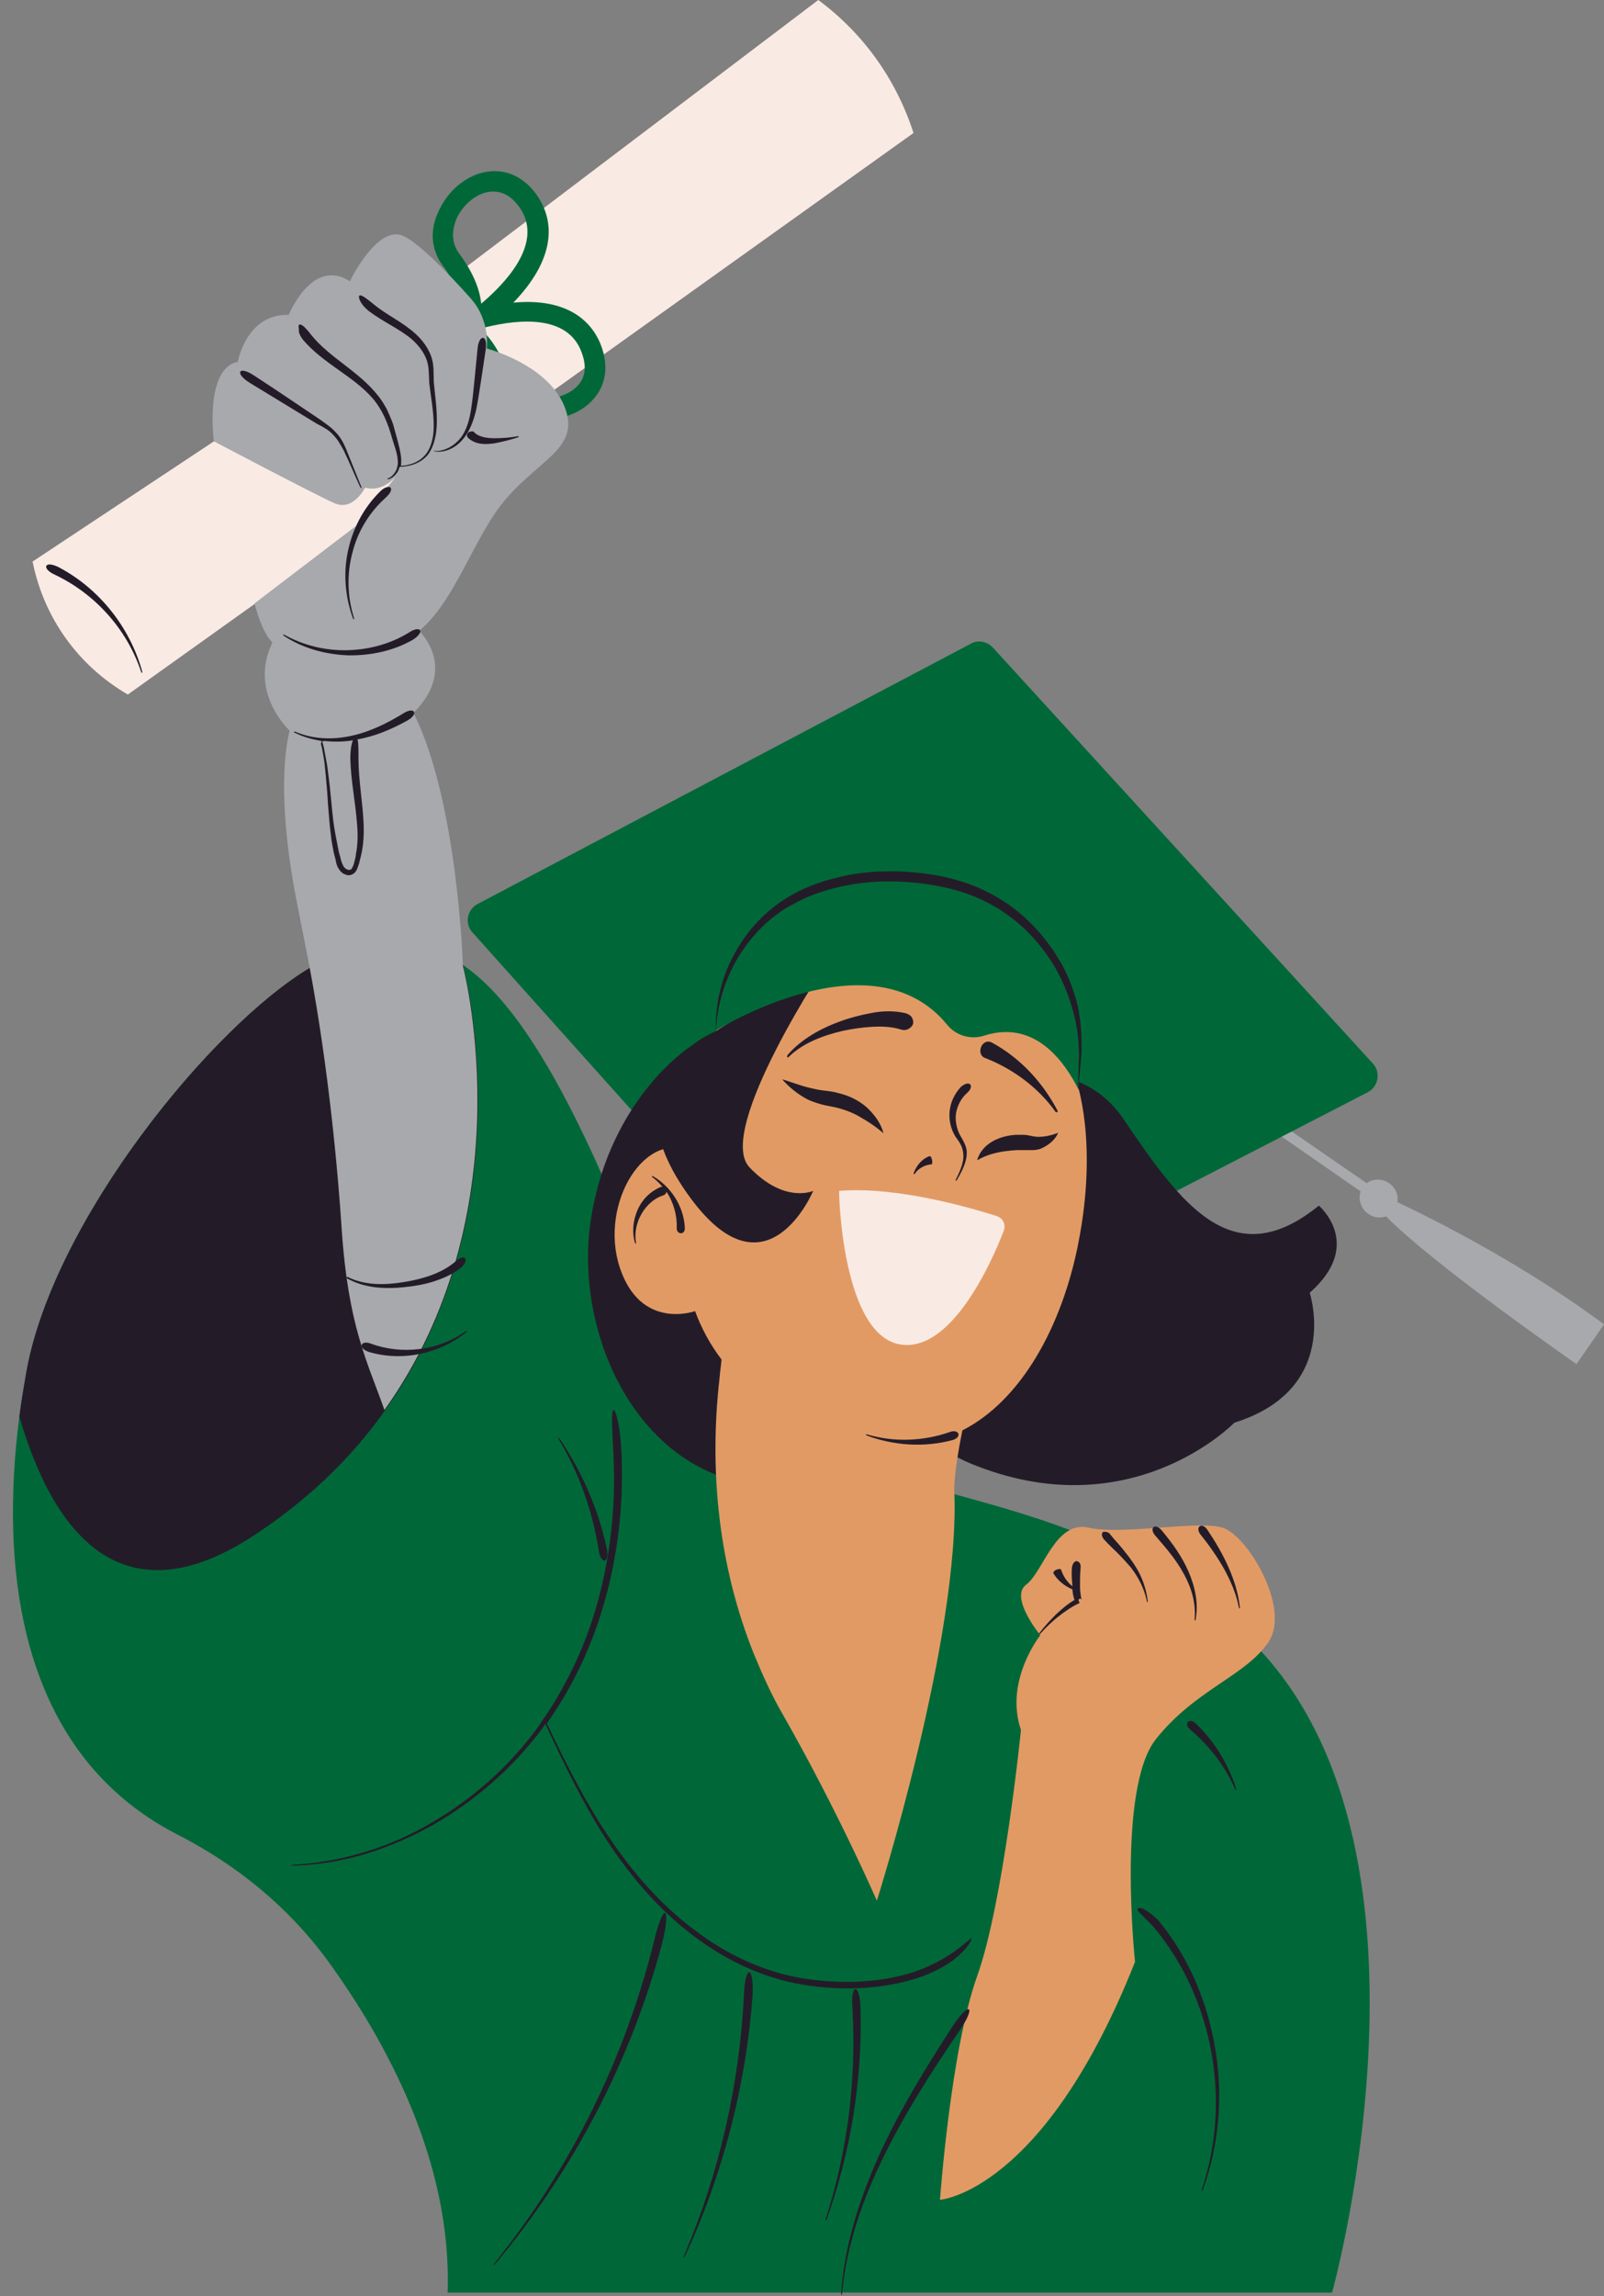 <?xml version="1.0" encoding="UTF-8"?><svg xmlns="http://www.w3.org/2000/svg" xmlns:xlink="http://www.w3.org/1999/xlink" height="450.6" preserveAspectRatio="xMidYMid meet" version="1.0" viewBox="-2.6 0.0 315.0 450.6" width="315.0" zoomAndPan="magnify"><rect x="-2.6" y="0.0" width="315.0" height="450.6" fill="#808080" stroke="none"/><g id="change1_1"><path d="M312.4,259.9l-5.4,7.8c0,0-28.1-19.5-37.4-29c-1.1,0.4-2.4,0.3-3.5-0.5c-1.5-1-2-2.9-1.5-4.4l-21.5-14.9 l1.1-1.6l21.6,14.9c1.2-0.9,3-1,4.4,0c1.3,0.9,1.9,2.4,1.6,3.7C279,239.3,296.9,248.3,312.4,259.9z" fill="#a7a9ac"/></g><g id="change2_1"><path d="M266.1,214.3l-98.7,50.9c-1.4,0.8-3.2,0.4-4.3-0.8L90.2,183c-1.6-1.7-1.1-4.5,1-5.6l96.9-51.1 c1.4-0.8,3.2-0.4,4.3,0.8l74.6,81.6C268.6,210.4,268.1,213.2,266.1,214.3z M239.7,318.9c-12.5-10.6-25.2-16.4-37.7-20.6v0 c-26.3-8.8-51.2-10.3-69-33.2c-2.9-3.7-5.6-8-8.1-13c-1.2-2.4-2.4-5-3.5-7.8c-13.2-33-23.5-48.3-32.9-54.8c-7.8-5.3-15-4.6-23-2.7 C47.8,191,8.7,235.4,2.6,269.1c-0.5,2.9-1,5.8-1.4,8.9c-3.8,29.3-0.5,65.8,31,82c11.6,5.9,21.8,14.2,29.5,24.7 c11.5,15.8,24.5,39.5,23.6,65.2H259C259,449.9,284.9,357.2,239.7,318.9z" fill="#006838"/></g><g id="change3_1"><path d="M186.3,215.2c0,0,20.6-12,31.8,4.5s21.3,30.7,38.3,16.9c0,0,9,7.6-1.8,17.1c0,0,6.3,18.9-14.8,25.5 c0,0-20.3,21-51.8,8C156.4,274.3,186.3,215.2,186.3,215.2z M132.8,205.5c0,0-15.5,10-19.3,33.4s10,52.4,36,52.7 C175.5,291.8,132.8,205.5,132.8,205.5z M88.4,189.6c0,0,0-0.1,0-0.1c-7.8-5.3-15-4.6-23-2.7c-2.1,0.5-4.5,1.6-7.1,3.1 C39,201.4,8,239.4,2.6,269.1c-0.5,2.9-1,5.8-1.4,8.9c7,24.1,21.1,40.5,47.3,22.5C59,293.4,67,285.3,73,276.8 C100.3,238.5,89.1,192.3,88.4,189.6z" fill="#231c28"/></g><g id="change4_1"><path d="M176.8,26.1l-71.8,51.3l-82.5,58.9c-9.8-5.7-16.5-15.1-18.7-26.1l70.2-46.5L158.1,0 C167,6.6,173.4,15.6,176.8,26.1z" fill="#f9eae4"/></g><g id="change2_2"><path d="M115.2,67.2c-2.6-5.9-8.6-8.6-17-7.8c6.9-7.1,8.8-14.3,5.1-20.4c-2.3-3.7-5.6-5.6-9.3-5.4 c-4.2,0.2-8.3,3.3-10.3,7.5C81.7,45,82,49,84.4,52.2c3.2,4.3,3.7,7.3,3.6,9.1l0,0c0,0.2,0,0.3,0,0.5c-0.7,0.5-1.2,1.3-1.3,2.2 c-0.1,1.2,0.4,2.4,1.5,3c1.5,0.9,3.6,3,5.4,8.1c1.3,3.8,4.4,6.3,8.6,7c0.8,0.1,1.5,0.2,2.3,0.2c3.9,0,7.6-1.6,9.8-4.4 C116.6,75,116.9,71.2,115.2,67.2z M87.6,49.8c-2-2.7-1.1-5.5-0.5-7c1.4-2.9,4.2-5.1,6.9-5.2c0.1,0,0.2,0,0.3,0 c2.1,0,3.9,1.2,5.4,3.5c4.3,6.9-3.2,14.6-7.8,18.5C91.6,56.6,90.2,53.3,87.6,49.8z M111.1,75.4c-1.7,2.1-5.1,3.2-8.3,2.7 c-1.6-0.3-4.4-1.2-5.5-4.4c-1.4-4.1-3.3-7.2-5.6-9.2c5.9-1.6,16.5-3.3,19.7,4.1C112.6,71.4,112.5,73.7,111.1,75.4z" fill="#006838"/></g><g id="change1_2"><path d="M108.3,79.9c-2.8-7.3-12.4-10.7-15.3-11.5c0.3-3.6-0.8-7.3-3.3-10c-4.1-4.6-10-10.7-13.1-12.1 c-5.1-2.3-10.5,8.9-10.5,8.9c-7.4-4.8-12,6.6-12,6.6c-8.3-0.3-10,9.2-10,9.2c-6.6,1.3-4.7,15.6-4.7,15.6s20.3,10.7,23.8,12.2 c3.6,1.5,5.9-3.1,5.9-3.1c2.6,0.7,4.6-0.7,6-2.1l-7.5,9.4l-20.2,15.4c0.9,3.6,2,6.1,3.5,7.7c-4.8,9.8,3.4,17.3,3.4,17.3 s-3.3,10.2,1.5,34.2c0.8,4,1.6,8.1,2.4,12.2c3.8,20.3,5.6,40.6,6.3,51.4c1.3,19.1,5,25.9,8.4,35.5c27.3-38.2,16.1-84.5,15.4-87.2 c0,0,0-0.1,0-0.1c0,0-1-32.2-9.7-49.5c8.9-8.9,1.1-16.1,1.1-16.1c6.4-5.2,10-16,15.2-23.5C101.9,90.4,111.7,88.6,108.3,79.9z M77.2,91.2c0,0,0.1,0,0.1,0l-0.4,0.6C77.1,91.4,77.2,91.2,77.2,91.2z" fill="#a7a9ac"/></g><g id="change5_1"><path d="M169.6,373c0,0-7.6-17.5-18.5-36.6c-2.1-3.6-3.9-7.6-5.6-11.7c-6.9-17.1-8.9-35.8-6.8-54.2 c0.1-1.3,0.3-2.5,0.4-3.7c-2.2-2.9-3.9-6-5.2-9.5c0,0-10.7,3.9-14.8-8.6c-4.1-12.5,5.1-27.6,14.6-22.5c0,0-3.1-20.2,10.5-31.1 s58.9-3.9,64.5,16.8c0,0,4.5,12,0.4,32.4c-3.2,16-11.1,30.5-22.7,36.4c-1.7,8.2-1.6,11.7-1.6,11.7C186.1,321,169.6,373,169.6,373z M237.5,299.8c-4.9-1.5-19.7,1.5-26.3,0s-8.9,8.7-12.3,11.2c-3.3,2.5,2.8,9.9,2.8,9.9s-7.1,8.9-3.8,18.6c0,0-3.4,33.8-8.6,48.3 s-7.3,43.9-7.3,43.9s20.4-1.5,38.3-46.7c0,0-3.6-34,4.1-43.7s17.4-12.3,22-18.9C251.1,315.8,242.4,301.3,237.5,299.8z" fill="#e29a64"/></g><g id="change3_2"><path d="M184.5,282.6c-5.6,1.5-11.6,1.1-16.9-0.9c-0.2-0.1-0.2-0.3,0.1-0.2c5.4,1.6,11.2,1.3,16.3-0.5 C185.7,280.4,186.4,282,184.5,282.6z M122.3,243.9c-0.7-4,1.9-8.2,5.3-9.3c0.4-0.1,0.6-0.4,0.7-0.7c1.4,2.1,2.1,4.7,2,7.1 c-0.1,1.2,1.6,1.5,1.6,0c-0.2-4.3-2.8-8.2-6.3-10.2c-0.2-0.1-0.2,0.1-0.1,0.2c0.8,0.6,1.4,1.2,2,1.9c-0.2,0-0.3,0-0.5,0.1 c-2.2,1-3.7,2.7-4.5,4.7c-0.8,2-1,4.2-0.4,6.2C122.2,244.1,122.4,244.1,122.3,243.9z M186.2,224.9c0.3,0.7,0.4,1.4,0.4,2.2 c-0.1,1.5-0.8,3-1.5,4.4c-0.1,0.2,0,0.3,0.2,0.1c0.8-1.4,1.6-2.8,1.9-4.5c0.1-0.8,0.1-1.7-0.3-2.5c-0.3-0.8-0.8-1.5-1.1-2.1 c-0.6-1.3-0.9-2.9-0.6-4.3c0.3-1.4,1-2.7,2.1-3.7c0.7-0.6,0.9-1.2,0.7-1.6c-0.2-0.4-1-0.4-1.9,0.4c-1.2,1.3-2,2.9-2.2,4.7 c-0.2,1.7,0.2,3.5,1.1,5C185.4,223.6,185.9,224.2,186.2,224.9z M177,230.4c0.8-1.2,2.1-1.8,3.3-1.9c0.4,0,0.1-1.8-0.4-1.6 c-1.6,0.6-2.6,2-3.1,3.4C176.8,230.4,177,230.5,177,230.4z M209.8,313.9c0-0.1,0-0.2-0.1-0.4c0-0.2-0.1-0.5-0.1-0.8 c-0.1-0.5-0.1-1.1-0.1-1.6c0-1.1,0-2.1,0.1-3.2c0.1-0.9-0.1-1.3-0.6-1.5c-0.4-0.2-1,0.3-1.1,1.3c-0.1,1.2,0,2.3,0.1,3.4 c0,0.1,0,0.1,0,0.2c-1.1-0.9-1.8-2-2.2-3.2c-0.1-0.5-1.8,0.1-1.5,0.7c0.9,1.5,2.3,2.5,3.7,3.1c0,0.3,0.1,0.6,0.1,0.9 c0.1,0.3,0.1,0.6,0.2,0.8c0,0.1,0.1,0.3,0.1,0.4v0c-1.4,0.8-2.5,1.8-3.6,2.8c-1.2,1.2-2.3,2.4-3.3,3.7c-0.1,0.2,0,0.3,0.2,0.1 c1.1-1.2,2.3-2.4,3.6-3.4c1.3-1,2.7-2,4.1-2.6l-0.2-0.6c0.1-0.2,0.2-0.3,0.4-0.3c0.1,0,0,0,0,0C209.9,314,209.8,314,209.8,313.9z M222.8,314.2c-0.3-2.5-1.2-5-2.6-7.1c-0.7-1.1-1.5-2.1-2.3-3.1c-0.8-1-1.7-1.9-2.4-2.8c-0.4-0.6-0.9-0.6-1.3-0.6 c-0.2,0-0.4,0.2-0.4,0.5c0,0.2,0,0.3,0.1,0.5c0.1,0.2,0.2,0.4,0.3,0.5c0.9,1,1.8,1.8,2.7,2.7c0.9,0.9,1.7,1.8,2.5,2.7 c1.5,1.9,2.7,4.2,3.2,6.6C222.6,314.5,222.8,314.5,222.8,314.2z M229.9,308.9c1.5,2.7,2.4,5.8,2.1,8.9c0,0.3,0.2,0.3,0.2,0 c0.6-3.1-0.1-6.4-1.4-9.4c-1.3-3-3.2-5.6-5.2-8c-1.4-1.7-2.7-0.5-1.2,1.1C226.4,303.8,228.4,306.1,229.9,308.9z M234.5,300.2 c-1.1-1.6-2.5-0.5-1.3,1c1.7,2.1,3.3,4.4,4.6,6.7c1.3,2.4,2.4,4.9,2.9,7.6c0.1,0.2,0.2,0.2,0.2,0C240.3,310,237.6,304.8,234.5,300.2 z M65.6,250.9c3.4,1.9,7.4,2.1,11.2,1.7c1.9-0.2,3.8-0.5,5.7-1.1c1.9-0.6,3.7-1.4,5.3-2.6c1.1-0.9,1.2-1.8,0.9-2 c-0.3-0.3-1-0.1-1.9,0.7c-2.7,2.3-6.4,3.4-10.1,4c-3.7,0.6-7.6,0.7-11-1C65.4,250.6,65.3,250.8,65.6,250.9z M69.8,265.3 c6.7,2,14.1,0.3,19.2-3.9c0.2-0.2,0.1-0.3-0.1-0.2c-5.4,3.9-12.6,4.7-18.6,2.5C68.3,262.9,67.5,264.5,69.8,265.3z M78.4,125.6 c1.3-0.8,1.7-1.6,1.5-1.9c-0.3-0.4-1.1-0.3-2.3,0.5c-3.6,2.2-7.8,3.3-12,3.4c-4.2,0.1-8.5-0.9-12.3-3c-0.3-0.2-0.4,0-0.1,0.2 c3.6,2.4,8,3.6,12.4,3.8C70,128.7,74.5,127.8,78.4,125.6z M73,97.8c1.1-1,1.4-1.7,1.1-2.1c-0.2-0.3-1.2-0.2-2.2,0.9 c-3.2,3.2-5.3,7.3-6.2,11.7c-0.9,4.3-0.5,8.9,1,13c0.1,0.4,0.3,0.3,0.2-0.1c-1.3-4.1-1.4-8.6-0.3-12.7 C67.6,104.4,69.9,100.6,73,97.8z M82.8,88.6c2.1,0.3,4.2-0.8,5.5-2.4c1.4-1.6,2.1-3.7,2.6-5.7c0.4-2,0.7-4,1-6l0.9-6 c0.4-2.8-1.3-3-1.6-0.2l-0.6,6.1c-0.2,2-0.4,4.1-0.7,6c-0.3,1.9-0.8,3.9-2,5.5c-1.2,1.5-3.1,2.7-5.1,2.6 C82.5,88.3,82.5,88.5,82.8,88.6z M57,66.8c4.1,4.7,9.8,7,13.6,11.4c1.9,2.2,3,4.9,3.8,7.8c0.4,1.4,1,2.8,1.1,4.2 c0.1,0.7,0,1.4-0.3,2.1c-0.3,0.6-0.8,1.2-1.4,1.5c-0.5,0.1-0.5,0.3,0.1,0.2c0.7-0.3,1.3-0.9,1.7-1.6c0.1-0.3,0.2-0.5,0.3-0.8 c0.1,0,0.2,0,0.3,0c1.7-0.1,3.4-0.6,4.7-1.8c1.3-1.2,1.8-3,2.1-4.6c0.5-3.4-0.1-6.8-0.4-10.1c-0.1-1.6,0.1-3.4-0.5-5.1 c-0.6-1.7-1.7-3.2-3-4.4c-2.6-2.4-5.8-3.8-8.2-5.8c-1.7-1.4-2.6-2-2.9-1.8c-0.3,0.2,0,1.6,1.9,3.1c2.8,2.1,5.9,3.4,8.4,5.5 c1.2,1.1,2.2,2.3,2.8,3.8c0.6,1.5,0.5,3.1,0.6,4.8c0.4,3.4,1.1,6.7,0.8,9.9c-0.2,1.6-0.7,3.3-1.8,4.4c-1.1,1.2-2.8,1.8-4.4,1.9 c-0.1,0-0.2,0-0.2,0.1c0.1-0.4,0.1-0.9,0.1-1.3c-0.1-1.5-0.5-2.9-0.9-4.4c-0.2-0.7-0.4-1.4-0.6-2.2c-0.2-0.7-0.5-1.4-0.8-2.1 c-0.3-0.7-0.6-1.4-1-2c-0.4-0.7-0.8-1.3-1.3-1.9c-3.8-4.8-9.5-7.4-13.1-11.9c-0.6-0.8-1.1-1.3-1.4-1.6c-0.4-0.3-0.7-0.5-0.9-0.4 c-0.2,0.1-0.2,0.4-0.1,0.9C56,65.2,56.3,65.9,57,66.8z M62.8,85.3c0.9,0.9,1.5,2,2.1,3.1c1.1,2.3,2.1,4.7,3.2,7.1 c0.2,0.4,0.4,0.3,0.2-0.1l-2.9-7.2c-0.5-1.2-1.1-2.4-2.1-3.4c-0.9-1-2-1.7-3.1-2.5c-4.3-2.9-8.6-5.8-12.9-8.6c-3-2-3.9-0.5-0.9,1.4 c4.4,2.7,8.9,5.4,13.3,8.1C60.9,83.8,62,84.4,62.8,85.3z M89.5,84.8c-0.4,0.2-0.6,0.8-0.1,1.2c0.8,0.7,1.7,1,2.6,1.1s1.7,0,2.5-0.1 c1.6-0.3,3.2-0.7,4.7-1.2c0.1,0,0.1-0.2-0.1-0.2c-1.6,0.3-3.1,0.4-4.7,0.4c-1.5,0-3.1-0.3-3.9-1.2C90.4,84.6,89.9,84.6,89.5,84.8z M60.5,145.4c-1.8-0.3-3.6-0.8-5.2-1.6c-0.3-0.1-0.2-0.3,0.1-0.2c3.5,1.5,7.4,1.6,11,0.8c3.7-0.8,7.1-2.5,10.2-4.4 c2.2-1.4,3.1,0.1,0.8,1.4c-3.1,1.7-6.3,3.1-9.8,3.7c0.2,0.6,0.2,1.9,0.2,3.8c0,4.1,0.8,8.3,1,12.6c0.1,2.1,0,4.3-0.5,6.4 c-0.1,0.5-0.3,1.1-0.4,1.6c-0.2,0.5-0.3,1.1-0.7,1.6c-0.2,0.3-0.6,0.5-0.9,0.6c-0.4,0.1-0.7,0.1-1.1-0.1c-0.7-0.2-1.1-0.8-1.4-1.3 c-0.3-0.5-0.4-1.1-0.5-1.6c-0.1-0.5-0.3-1-0.4-1.6c-0.2-1-0.4-2.1-0.5-3.1c-0.3-2.1-0.4-4.2-0.6-6.3c-0.1-2.1-0.3-4.2-0.5-6.3 c-0.1-1-0.2-2.1-0.4-3.1c-0.1-0.5-0.2-1-0.3-1.6l-0.2-0.8C60.6,145.8,60.5,145.6,60.5,145.4z M61,145.4C61,145.4,61,145.4,61,145.4 c0,0.1-0.2,0.1-0.2,0.1c0,0,0,0,0-0.1c0,0,0,0,0,0c0,0-0.1,0-0.1,0c0,0.1,0,0.4,0.1,0.5l0.2,0.8c0.1,0.5,0.2,1,0.3,1.6 c0.2,1,0.4,2.1,0.5,3.1c0.3,2.1,0.5,4.2,0.7,6.3c0.2,2.1,0.4,4.2,0.8,6.2c0.2,1,0.4,2.1,0.6,3.1c0.1,0.5,0.3,1,0.4,1.5 c0.1,0.5,0.3,1,0.5,1.4c0.4,0.8,1.4,1.1,1.7,0.5c0.2-0.3,0.4-0.8,0.5-1.3s0.3-1,0.3-1.5c0.4-2,0.4-4.1,0.2-6.1 c-0.3-4.1-1.2-8.3-1.3-12.6c0-1.7,0.2-2.9,0.5-3.6c-0.1,0-0.1,0-0.1,0C64.8,145.6,62.9,145.6,61,145.4z M225,377 c-1.1-1.2-2.2-1.9-2.9-2.3s-1.2-0.3-1.3-0.1c-0.2,0.4,1,1.3,3.1,3.5c11.6,13.8,15.4,33.9,9.6,51.3c-0.2,0.8-0.1,0.8,0.2,0.1 c3.1-8.6,3.9-18.1,2.4-27.2C234.6,393.1,231,384.3,225,377z M184.3,397.9c-5.1,7.9-10.1,16-14.1,24.7c-3.9,8.6-6.9,17.8-7.6,27.2 c-0.1,0.8,0.1,0.8,0.2,0c0.9-9.4,4.1-18.4,8.3-26.9c4.2-8.5,9.3-16.4,14.6-24.2C189.3,393.5,187.8,392.5,184.3,397.9z M186.6,381.6 c-1.1,0.9-2.8,2.2-5.3,3.5c-3.6,1.9-7.7,3-11.9,3.5c-4.1,0.5-8.4,0.4-12.5-0.1c-8.3-1-16.2-4.5-22.9-9.6c-6.8-5-12.4-11.5-17.1-18.5 c-4.7-7-8.5-14.6-12.1-22.2c5.1-7.2,8.9-15.3,11.3-23.8c2.6-9.1,3.7-18.6,3.4-28.1c-0.2-6.5-1.2-9.6-1.6-9.6c-0.5,0.1-0.3,3.3,0,9.6 c0.4,9.3-0.6,18.7-3,27.6c-2.2,8.2-5.8,16.1-10.6,23.2c-0.1-0.1-0.1-0.1-0.1,0.1c-0.4,0.6-0.8,1.2-1.2,1.8 c-5.5,7.5-12.6,13.9-20.7,18.6c-4,2.4-8.3,4.3-12.8,5.7c-4.5,1.4-9.1,2.3-13.8,2.6c-1.6,0.1-1.6,0.3,0,0.2c4.7-0.2,9.4-1,13.9-2.4 c4.5-1.4,8.8-3.3,12.9-5.6c8.2-4.7,15.4-11,21.1-18.5c0.3-0.4,0.6-0.9,0.9-1.3c3.5,7.6,7.2,15.2,11.7,22.3c4.6,7.1,10.2,13.8,17,19 c6.7,5.2,14.8,9,23.3,10.1c4.3,0.6,8.6,0.7,12.9,0.2c4.3-0.5,8.6-1.5,12.4-3.5c2.7-1.4,4.4-3,5.3-4.1c1-1.2,1.2-1.9,1.1-2 C188.3,380.3,187.7,380.7,186.6,381.6z M128,375.4c-0.4-0.1-1.3,1.8-2.2,5.7c-5.7,22.8-16.3,44.4-31.1,62.8 c-0.6,0.8-0.5,0.9,0.2,0.1c15.1-18.1,26.4-39.6,32.5-62.5C128.4,377.5,128.4,375.5,128,375.4z M143.5,391.5 c-0.9,17.5-4.8,34.9-11.7,51c-0.3,0.7-0.1,0.8,0.2,0.1c7.4-16,11.9-33.4,13.2-51C145.5,385.6,143.7,385.5,143.5,391.5z M166.4,393.9 c-0.2-4.8-2-4.7-1.6,0.1c0.8,13.9-0.9,28-5.2,41.3c-0.2,0.6,0,0.6,0.2,0.1C164.5,422.2,166.8,408,166.4,393.9z M115,304.4 c0.4,2.6,2.1,2.4,1.6-0.3c-1.6-7.8-4.9-15.2-9.3-21.8c-0.2-0.3-0.3-0.2-0.2,0.1C111.2,289.2,113.8,296.7,115,304.4z M232.2,338.2 c-1.3-1.2-2.4,0.1-1.1,1.2c3.8,3.2,6.9,7.2,8.9,11.8c0.1,0.2,0.3,0.1,0.2-0.1C238.7,346.4,236,341.8,232.2,338.2z M8.9,111.3 c-2.8-1.4-3.4,0.3-0.7,1.5c7.8,3.7,14.1,10.6,16.9,19c0.1,0.4,0.3,0.3,0.2-0.1C22.9,123.1,16.9,115.5,8.9,111.3z M155.7,215.6 c0.9,0.5,1.9,0.8,2.9,1.1c1.1,0.3,1.9,0.4,2.8,0.6c1.7,0.4,3.4,1,4.9,1.9c1.6,0.9,3.1,1.9,4.6,3.2c-0.5-2-1.8-3.7-3.3-5.1 c-1.6-1.4-3.5-2.3-5.6-2.8c-1-0.3-2.1-0.4-2.9-0.5c-0.9-0.1-1.8-0.3-2.6-0.5c-1.8-0.4-3.5-1.1-5.5-1.7 C152.3,213.3,153.9,214.6,155.7,215.6z M205.2,222.3c-1.5,0.6-2.8,0.8-4,0.8c-0.3,0-0.6-0.1-0.9-0.1c-0.3-0.1-0.6-0.1-1-0.2 c-0.4-0.1-0.8-0.1-1.2-0.1l-1.2,0c-1.6,0.1-3.2,0.5-4.6,1.3c-1.4,0.8-2.6,2.1-3,3.7c1.4-0.8,2.6-1.2,3.9-1.5 c1.3-0.3,2.6-0.4,3.9-0.5c0.7,0,1.3,0,2,0c0.3,0,0.8,0,1.2,0c0.4,0,0.9-0.1,1.3-0.2C203.1,224.9,204.6,223.8,205.2,222.3z M152.3,207.4c2.9-2.8,6.8-4.2,10.6-5.1c1.9-0.4,3.9-0.7,5.9-0.8c1.9-0.1,3.8,0,5.4,0.5c1.1,0.4,1.9-0.1,2.4-0.8 c0.2-0.4,0.2-0.8,0-1.3s-0.7-0.9-1.5-1.1c-2.3-0.5-4.6-0.4-6.6,0c-2.1,0.4-4.1,0.9-6,1.6c-3.9,1.4-7.7,3.5-10.4,6.6 C151.8,207.4,152.1,207.7,152.3,207.4z M190.8,207.6c5.4,2.1,10.4,5.7,13.9,10.6c0.2,0.2,0.5,0,0.4-0.2c-2.8-5.4-7.2-10.3-12.9-13.4 C190.2,203.6,189,206.9,190.8,207.6z" fill="#231c28"/></g><g id="change4_2"><path d="M194.5,241.6c-2.4,6.2-10.1,23.4-19.9,22.3c-11.9-1.3-12.5-30.2-12.4-30.2c11.2-0.9,25.4,3.2,30.8,4.9 C194.4,239,195,240.3,194.5,241.6z" fill="#f9eae4"/></g><g id="change3_3"><path d="M157.1,233.7c0,0-9.1,21.8-24.1,1.4c-17.6-23.8,4.9-32.7,4.9-32.7l22.2-14c0,0-22.4,33.5-15.5,40.7 C151.5,236.3,157.1,233.7,157.1,233.7z" fill="#231c28"/></g><g id="change2_3"><path d="M209.4,210l-0.2,3.8c-6.1-12-13.6-12.1-18.4-10.6c-2.7,0.9-5.6,0.1-7.4-2.1c-14.8-18.1-45.5,1.2-45.5,1.2 c0-12.5,7.7-23.9,19.5-28.1c7.3-2.6,16-3.4,25.7-1.2c0.5,0.1,1.1,0.2,1.6,0.4C200.8,177.6,211.1,193.4,209.4,210z" fill="#006838"/></g><g id="change3_4"><path d="M209.8,206.6c-0.2,2.4-0.4,4.8-0.7,7.2l0.1-3.6c0-1.2,0.1-2.4,0.1-3.6c-0.1-2.4-0.3-4.8-0.9-7.1 c-1.1-4.6-3.1-9.1-5.9-12.8c-2.8-3.8-6.4-7-10.5-9.2c-4.1-2.3-8.7-3.5-13.4-4.1c-4.7-0.6-9.5-0.6-14.1,0.2c-2.3,0.4-4.6,1-6.9,1.8 c-2.2,0.8-4.3,1.9-6.3,3.1c-7.9,5.2-13,14.4-13.3,24.1c-0.2-4.8,0.8-9.8,3-14.2c1.1-2.2,2.4-4.3,4-6.2s3.4-3.6,5.4-5 c2-1.4,4.2-2.6,6.6-3.5c2.3-0.9,4.7-1.5,7.1-2c4.9-0.9,9.9-0.9,14.7-0.3c4.9,0.6,9.8,2,14.1,4.5c4.3,2.4,8,5.9,10.9,10 c0.8,1,1.3,2.1,2,3.1c0.6,1.1,1.1,2.2,1.6,3.3c0.9,2.3,1.7,4.6,2,7.1C209.8,201.7,209.8,204.1,209.8,206.6z" fill="#231c28"/></g></svg>